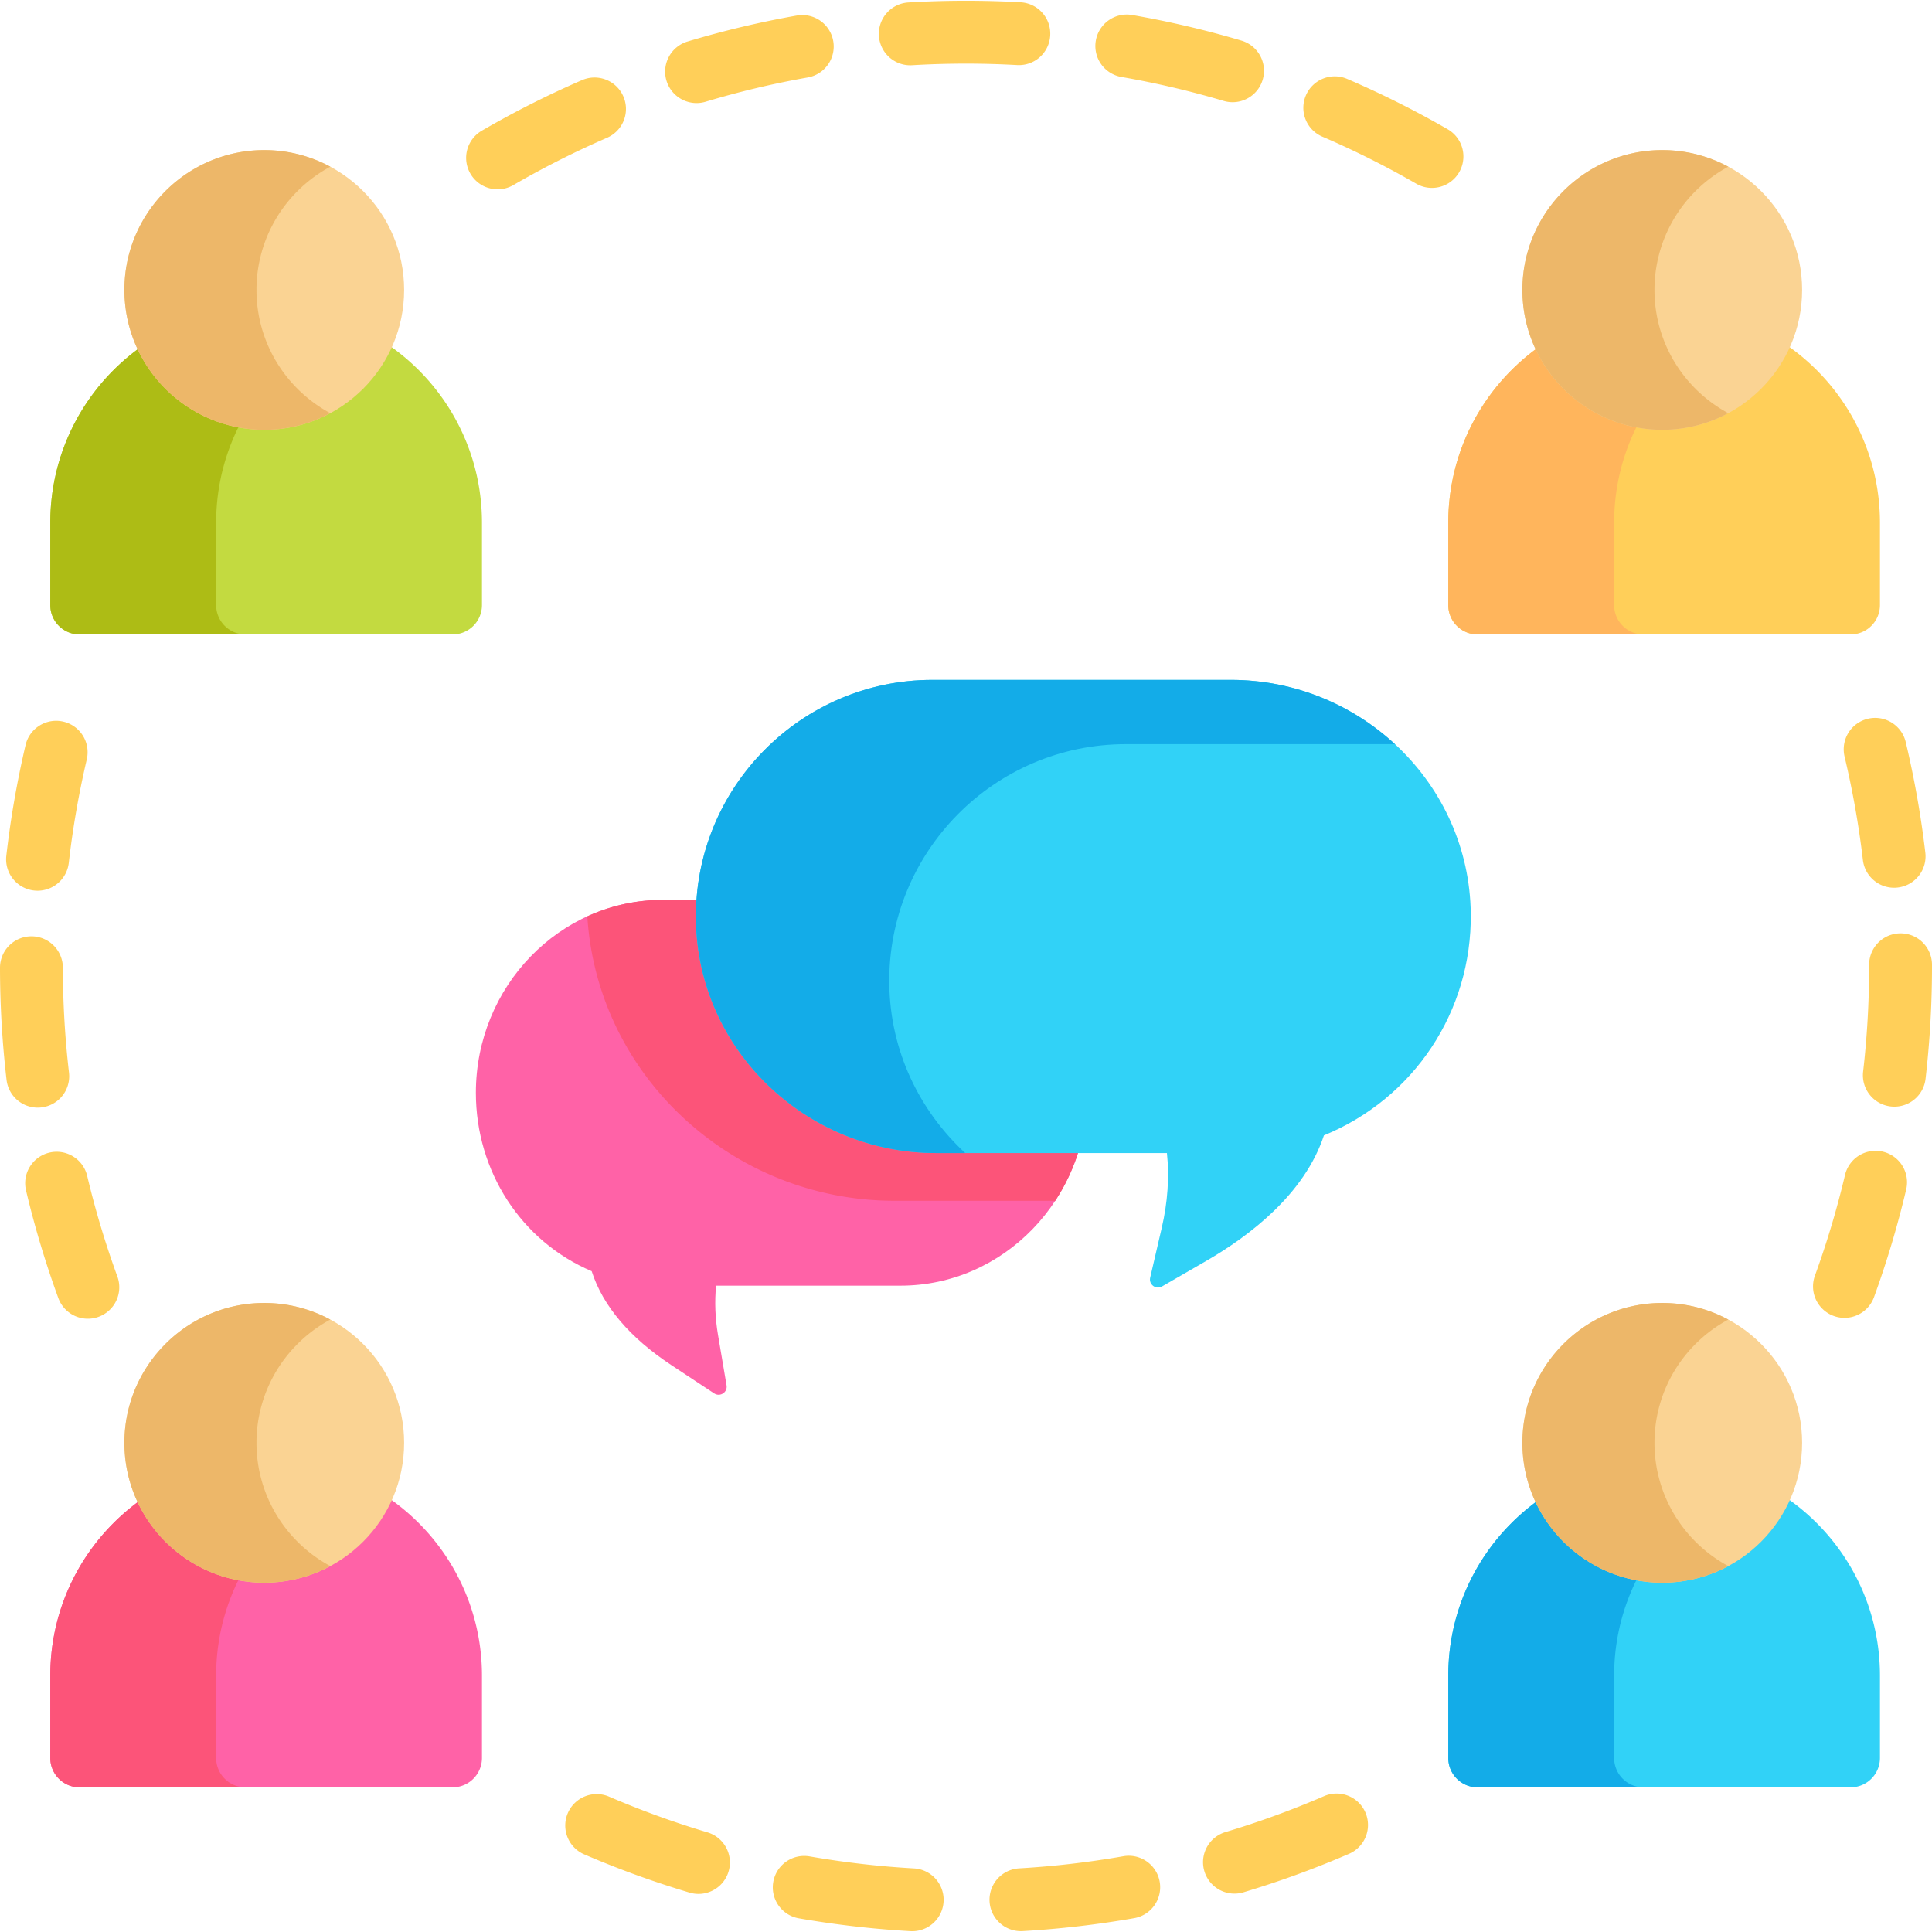<svg xmlns="http://www.w3.org/2000/svg" version="1.1" xmlns:xlink="http://www.w3.org/1999/xlink" xmlns:svgjs="http://svgjs.com/svgjs" width="512" height="512" x="0" y="0" viewBox="0 0 511.999 511.999" style="enable-background:new 0 0 512 512" xml:space="preserve" class=""><g><path d="M119.946 168.135H21.104a7.777 7.777 0 0 1-7.777-7.777v-21.819c0-31.59 25.609-57.199 57.199-57.199 31.59 0 57.199 25.609 57.199 57.199v21.819a7.78 7.78 0 0 1-7.779 7.777z" style="" fill="#c3da40" data-original="#c3da40"></path><path d="M177.959 361.804c-11.081-7.316-18.199-15.702-21.159-24.927-18.65-7.919-30.689-26.451-30.689-47.277 0-28.185 22.211-51.116 49.514-51.116h63.016c27.302 0 49.514 22.931 49.514 51.116s-22.211 51.115-49.514 51.115h-48.866c-.42 4.218-.25 8.609.505 13.058l2.265 13.358c.312 1.84-1.721 3.165-3.278 2.137l-11.308-7.464z" style="" fill="#ff62a7" data-original="#ff62a7"></path><path d="M288.154 289.601c0-28.185-22.211-51.116-49.514-51.116h-63.016a47.895 47.895 0 0 0-19.977 4.362c2.631 42.316 38.577 75.37 81.421 75.37h42.579c5.368-8.171 8.507-18.022 8.507-28.616z" style="" fill="#fc5479" data-original="#fc5479"></path><path d="M307.876 325.383c1.577-6.789 2.037-13.453 1.371-19.813h-61.182c-34.405 0-63.116-27.321-63.64-61.723-.534-35.014 27.794-63.669 62.688-63.669h79.088c34.478 0 63.165 27.467 63.569 61.943.304 25.874-15.031 48.972-38.916 58.768-5.142 15.57-19.769 26.67-31.163 33.25l-11.738 6.778c-1.616.934-3.567-.512-3.145-2.33l3.068-13.204z" style="" fill="#31d2f7" data-original="#31d2f7"></path><path d="M235.67 260.878c-.534-35.015 27.794-63.669 62.688-63.669h71.311c-11.428-10.57-26.762-17.031-43.468-17.031h-79.088c-34.894 0-63.222 28.655-62.688 63.669.525 34.401 29.235 61.723 63.64 61.723h7.73c-12.118-11.194-19.854-27-20.125-44.692z" style="" fill="#13ace8" data-original="#13ace8"></path><path d="M490.429 168.135h-98.842a7.777 7.777 0 0 1-7.777-7.777v-21.819c0-31.59 25.609-57.199 57.199-57.199 31.59 0 57.199 25.609 57.199 57.199v21.819a7.78 7.78 0 0 1-7.779 7.777z" style="" fill="#ffcf59" data-original="#ffcf59"></path><path d="M119.946 473.664H21.104a7.777 7.777 0 0 1-7.777-7.778v-21.819c0-31.59 25.609-57.199 57.199-57.199 31.59 0 57.199 25.609 57.199 57.199v21.819a7.78 7.78 0 0 1-7.779 7.778z" style="" fill="#ff62a7" data-original="#ff62a7"></path><path d="M490.429 473.664h-98.842a7.777 7.777 0 0 1-7.777-7.778v-21.819c0-31.59 25.609-57.199 57.199-57.199 31.59 0 57.199 25.609 57.199 57.199v21.819a7.781 7.781 0 0 1-7.779 7.778z" style="" fill="#31d2f7" data-original="#31d2f7"></path><path d="M57.28 160.358v-21.819c0-23.801 14.541-44.201 35.222-52.817a57.016 57.016 0 0 0-21.977-4.382c-31.59 0-57.199 25.609-57.199 57.199v21.819a7.777 7.777 0 0 0 7.778 7.777h43.953a7.777 7.777 0 0 1-7.777-7.777z" style="" fill="#adbc15" data-original="#adbc15"></path><path d="M427.762 160.358v-21.819c0-23.801 14.541-44.201 35.222-52.817a57.016 57.016 0 0 0-21.977-4.382c-31.59 0-57.199 25.609-57.199 57.199v21.819a7.777 7.777 0 0 0 7.778 7.777h43.953a7.777 7.777 0 0 1-7.777-7.777z" style="" fill="#ffb55c" data-original="#ffb55c"></path><path d="M57.28 465.885v-21.819c0-23.801 14.541-44.202 35.222-52.817a57.016 57.016 0 0 0-21.977-4.382c-31.59 0-57.199 25.609-57.199 57.199v21.819a7.778 7.778 0 0 0 7.778 7.778h43.953a7.777 7.777 0 0 1-7.777-7.778z" style="" fill="#fc5479" data-original="#fc5479"></path><path d="M427.762 465.885v-21.819c0-23.801 14.541-44.202 35.222-52.817a57.016 57.016 0 0 0-21.977-4.382c-31.59 0-57.199 25.609-57.199 57.199v21.819a7.778 7.778 0 0 0 7.778 7.778h43.953a7.777 7.777 0 0 1-7.777-7.778z" style="" fill="#13ace8" data-original="#13ace8"></path><path d="M241.742 511.797c-.159 0-.319-.004-.479-.014a257.383 257.383 0 0 1-29.564-3.404 8.33 8.33 0 0 1-6.773-9.638 8.325 8.325 0 0 1 9.639-6.773 240.604 240.604 0 0 0 27.642 3.182 8.33 8.33 0 0 1-.465 16.647zm28.778-.015a8.33 8.33 0 0 1-.474-16.644 241.148 241.148 0 0 0 27.642-3.211c4.528-.798 8.849 2.232 9.644 6.763a8.328 8.328 0 0 1-6.763 9.645 257.39 257.39 0 0 1-29.56 3.435 9.974 9.974 0 0 1-.489.012zm-85.412-9.874c-.789 0-1.59-.113-2.384-.35a255.266 255.266 0 0 1-27.995-10.17 8.33 8.33 0 0 1 6.596-15.297 238.855 238.855 0 0 0 26.159 9.505 8.33 8.33 0 0 1-2.376 16.312zm142.04-.075a8.335 8.335 0 0 1-7.977-5.943 8.329 8.329 0 0 1 5.59-10.369 238.31 238.31 0 0 0 26.138-9.527 8.328 8.328 0 0 1 10.951 4.339 8.328 8.328 0 0 1-4.339 10.951 255.24 255.24 0 0 1-27.971 10.196 8.35 8.35 0 0 1-2.392.353zM23.28 349.476a8.33 8.33 0 0 1-7.825-5.475A255.189 255.189 0 0 1 6.9 315.486a8.332 8.332 0 0 1 6.183-10.028 8.327 8.327 0 0 1 10.028 6.183 238.022 238.022 0 0 0 7.993 26.645 8.329 8.329 0 0 1-4.968 10.681 8.268 8.268 0 0 1-2.856.509zm465.524-.231a8.331 8.331 0 0 1-7.828-11.18 238.786 238.786 0 0 0 7.97-26.669 8.33 8.33 0 0 1 16.215 3.827 254.992 254.992 0 0 1-8.53 28.54 8.333 8.333 0 0 1-7.827 5.482zM9.999 293.538a8.33 8.33 0 0 1-8.262-7.365A259.432 259.432 0 0 1 0 256.472a8.33 8.33 0 0 1 8.321-8.338h.009a8.329 8.329 0 0 1 8.329 8.321c.01 9.279.555 18.627 1.623 27.787a8.329 8.329 0 0 1-8.283 9.296zm492.032-.262a8.329 8.329 0 0 1-8.285-9.287 242.913 242.913 0 0 0 1.595-27.788v-.527a8.329 8.329 0 1 1 16.658 0v.527c0 9.914-.574 19.908-1.706 29.701a8.328 8.328 0 0 1-8.262 7.374zM9.961 236.05a8.327 8.327 0 0 1-8.286-9.278 256.366 256.366 0 0 1 5.101-29.323c1.052-4.48 5.537-7.26 10.015-6.205a8.33 8.33 0 0 1 6.205 10.013 239.409 239.409 0 0 0-4.769 27.41 8.334 8.334 0 0 1-8.266 7.383zm491.988-.785a8.33 8.33 0 0 1-8.261-7.357 239.58 239.58 0 0 0-4.856-27.395 8.33 8.33 0 0 1 6.172-10.034c4.475-1.068 8.967 1.697 10.034 6.172a256.12 256.12 0 0 1 5.195 29.308 8.33 8.33 0 0 1-7.298 9.246c-.332.041-.661.06-.986.06zM131.871 50.17a8.324 8.324 0 0 1-7.211-4.15 8.327 8.327 0 0 1 3.023-11.385 255.953 255.953 0 0 1 26.559-13.409 8.329 8.329 0 0 1 10.955 4.328 8.329 8.329 0 0 1-4.328 10.956 239.462 239.462 0 0 0-24.823 12.533 8.298 8.298 0 0 1-4.175 1.127zm247.607-.375a8.297 8.297 0 0 1-4.152-1.114 239.386 239.386 0 0 0-24.884-12.467c-4.226-1.817-6.18-6.716-4.364-10.942s6.714-6.184 10.942-4.363a255.901 255.901 0 0 1 26.624 13.338 8.33 8.33 0 0 1-4.166 15.548zM184.596 27.311a8.335 8.335 0 0 1-7.974-5.934 8.328 8.328 0 0 1 5.579-10.375 255.413 255.413 0 0 1 28.962-6.885 8.329 8.329 0 0 1 9.652 6.754 8.33 8.33 0 0 1-6.754 9.652 238.262 238.262 0 0 0-27.064 6.434 8.343 8.343 0 0 1-2.401.354zm142.052-.228a8.308 8.308 0 0 1-2.376-.347 238.729 238.729 0 0 0-27.085-6.346 8.328 8.328 0 0 1-6.784-9.63 8.332 8.332 0 0 1 9.63-6.784 255.478 255.478 0 0 1 28.983 6.791 8.331 8.331 0 0 1-2.368 16.316zm-85.446-9.788a8.33 8.33 0 0 1-.483-16.644 259.337 259.337 0 0 1 15.254-.449h.028c4.815 0 9.683.135 14.466.403a8.329 8.329 0 0 1 7.852 8.781 8.31 8.31 0 0 1-8.781 7.852 244.816 244.816 0 0 0-13.539-.377h-.025c-4.745 0-9.548.141-14.276.42-.165.01-.332.014-.496.014z" style="" fill="#ffcf59" data-original="#ffcf59"></path><path d="M70.031 113.904c-20.438 0-37.066-16.628-37.066-37.067S49.593 39.77 70.031 39.77c20.439 0 37.067 16.628 37.067 37.067s-16.628 37.067-37.067 37.067zM440.513 113.904c-20.438 0-37.066-16.628-37.066-37.067s16.628-37.067 37.066-37.067c20.439 0 37.067 16.628 37.067 37.067s-16.628 37.067-37.067 37.067zM70.031 419.433c-20.438 0-37.066-16.629-37.066-37.067s16.628-37.067 37.066-37.067c20.439 0 37.067 16.628 37.067 37.067s-16.628 37.067-37.067 37.067zM440.513 419.433c-20.438 0-37.066-16.629-37.066-37.067s16.628-37.067 37.066-37.067c20.439 0 37.067 16.628 37.067 37.067s-16.628 37.067-37.067 37.067z" style="" fill="#fad393" data-original="#fad393" class=""></path><path d="M67.971 76.838c0-14.112 7.928-26.404 19.563-32.664A36.844 36.844 0 0 0 70.03 39.77c-20.438 0-37.066 16.628-37.066 37.067s16.628 37.067 37.066 37.067a36.835 36.835 0 0 0 17.504-4.404c-11.635-6.259-19.563-18.551-19.563-32.662zM438.454 76.838c0-14.112 7.928-26.404 19.563-32.664a36.846 36.846 0 0 0-17.504-4.404c-20.438 0-37.066 16.628-37.066 37.067s16.628 37.067 37.066 37.067a36.835 36.835 0 0 0 17.504-4.404c-11.634-6.259-19.563-18.551-19.563-32.662zM67.971 382.366c0-14.112 7.928-26.404 19.563-32.664a36.844 36.844 0 0 0-17.504-4.404c-20.438 0-37.066 16.628-37.066 37.067s16.628 37.067 37.066 37.067a36.835 36.835 0 0 0 17.504-4.404c-11.635-6.258-19.563-18.55-19.563-32.662zM438.454 382.366c0-14.112 7.928-26.404 19.563-32.664a36.846 36.846 0 0 0-17.504-4.404c-20.438 0-37.066 16.628-37.066 37.067s16.628 37.067 37.066 37.067a36.835 36.835 0 0 0 17.504-4.404c-11.634-6.258-19.563-18.55-19.563-32.662z" style="" fill="#edb769" data-original="#edb769" class=""></path></g></svg>